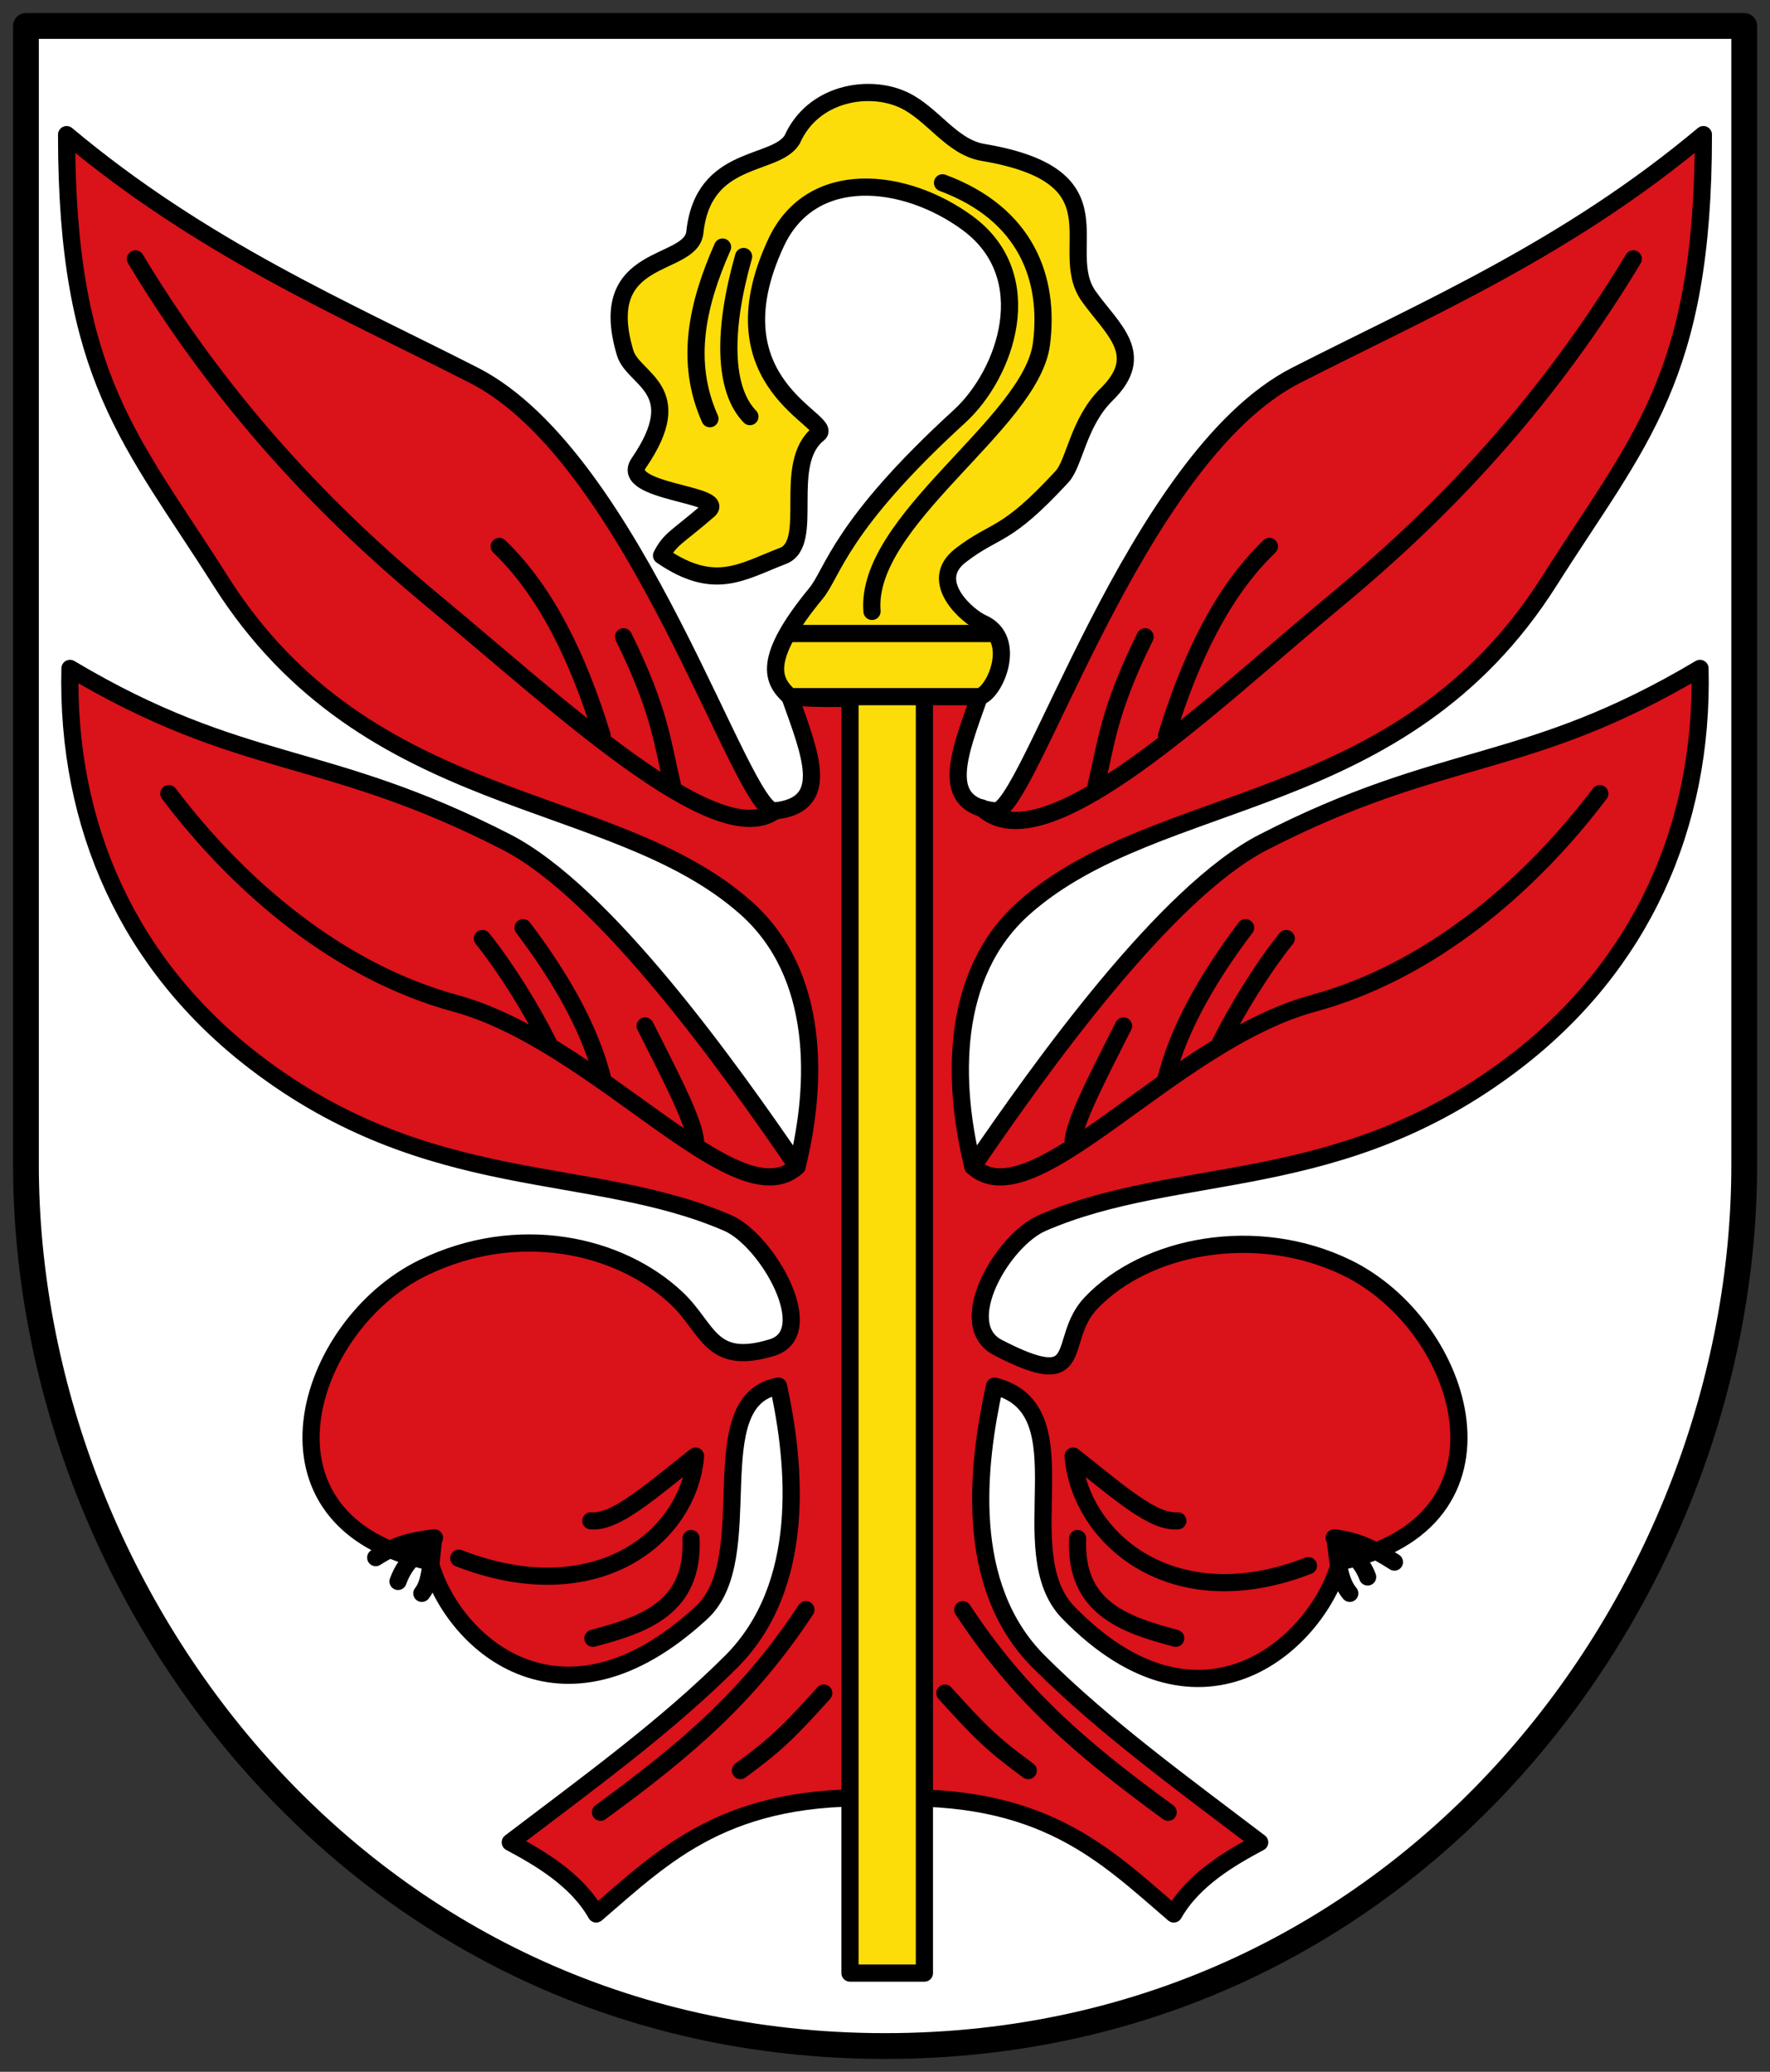 <?xml version="1.0" encoding="UTF-8" standalone="no"?>
<svg xmlns="http://www.w3.org/2000/svg" width="412" height="482">
 <rect width="100%" height="100%" fill="#333333" stroke="none"/>
 <g stroke-linejoin="round" stroke-linecap="round">
  <path d="m6.04 6.04h399.96v264.98c0 99.99-77.49 204.98-199.98 204.98-122.49 0-199.98-104.99-199.98-204.98v-264.98" fill="#fff" stroke="#000001" stroke-width="6"/>
  <g stroke="#000" stroke-width="4">
   <g fill-rule="evenodd">
    <path d="m227.96 162.08c-4.872 13.629-9.501 25.17 3.693 26.577 7.628.811 32.373-82.15 70.03-101.34 30.563-15.572 63.14-29.469 94.81-55.999.028 56.64-15.08 71.04-35.869 103.87-34.38 54.29-91.01 48.34-122.22 75.987-17.556 15.555-16.658 41.29-11.948 60.2 15.855-23.21 44.838-63.735 67.59-75.43 42.33-21.752 61.17-16.367 101.66-40.443.875 36.645-13.709 69.14-43.14 91.63-40.636 31.05-78.03 23.548-109.94 37.38-9.292 4.03-20.726 23.615-10.333 28.993 21.21 10.975 13.489-1.724 21.607-10.306 12.853-13.587 38.62-18.462 59.61-8.265 27.628 13.421 41.902 59.3-1.595 68.38-4.851 18.314-31.863 44.06-63.25 11.829-13.862-14.236 4.212-47.26-17.17-52.671-4 18.16-7.433 46.41 10.31 64.12 15.183 15.16 33.719 28.557 51.41 42.02-6.668 3.564-15.415 8.573-20 16.659-16.08-13.803-30.379-28.418-67.22-26.913-36.838-1.505-51.13 13.11-67.22 26.913-4.59-8.09-13.337-13.09-20-16.659 17.693-13.461 36.23-26.859 51.41-42.02 17.743-17.714 15.02-45.965 11.02-64.12-18.553 3.287-4.01 39.849-17.877 52.671-33.03 30.549-58.4 6.485-63.25-11.829-43.497-9.07-29.22-54.956-1.595-68.38 21.953-10.664 45.67-5.493 59.04 7.118 7.399 6.977 7.745 15.855 22.18 11.453 11.193-3.414-1.041-24.964-10.333-28.993-31.912-13.837-69.31-6.337-109.94-37.38-29.429-22.485-44.01-54.984-43.14-91.63 40.483 24.08 59.33 18.692 101.66 40.443 22.75 11.69 51.733 52.22 67.59 75.43 4.71-18.912 5.608-44.647-11.948-60.2-31.2-27.647-87.84-21.702-122.22-75.987-20.793-32.832-35.897-47.23-35.869-103.87 31.678 26.53 64.25 40.43 94.81 55.999 37.659 19.19 62.4 102.15 70.03 101.34 13.195-1.403 8.386-12.948 3.514-26.577 14.295 1.439 29.799-1.438 44.1 0z" fill="#da121a"/>
    <path d="m92.65 367.91c1.904-5.279 5.194-6.81 8.483-10.131m-13.68 4.588c5.301-3.365 8.176-3.825 13.477-4.588-.628 5.393-.637 10.367-2.737 12.903m46.951-222.53c8.483 17.15 9.07 24.833 11.388 34.59m-40.32-55.615c10.826 10.379 18.322 25.75 23.931 43.955m-27.851 47.26c5.552 6.919 11.445 16.459 15.497 24.588m-6.03-27.11c9.317 12.318 15.72 24.05 18.506 35.07m9.904-12.2c7.303 14.379 12.246 23.993 11.71 27.983m10.464 145.24c8.729-6.371 11.668-9.478 19.402-18.02m-51.97 27.716c20.903-15.216 34.952-27.566 47.812-47.12m-49.569 6.642c12.134-3.211 23.52-7.17 22.832-23.2m-54.06 4.578c31.804 12.373 53.57-4.814 55.11-23.764-10.926 8.62-18.659 15.572-24.364 15.06m-98.23-169.17c16.502 21.817 39.687 41.454 66.734 48.801 32.995 8.963 65.58 50.758 79.51 37.942m-154.03-211.15c24.13 40.08 51.912 65.16 70.1 80.22 27.886 23.1 65.23 58.16 78.74 48.21" fill="none"/>
   </g>
   <g fill="#fcdd09">
    <rect y="160.39" x="197.85" height="298.64" width="17.323"/>
    <path d="m153.99 129.25c12.38 8.477 18.669 3.738 28.24.084 7.683-2.933-.464-21.509 8.288-28.417 3.782-2.985-25.312-11.438-9.869-44.47 8.272-17.692 30.07-15.196 44.551-4.563 16.928 12.428 8.962 35.1-1.876 45-27.925 25.512-29.392 36.31-33.38 41.15-12.671 15.392-10.205 20.371-6.087 24.04h44.1c3.598-.756 9.124-13.415.709-17.11-3.41-1.498-12.969-9.715-5.05-15.769 8.499-6.5 10.229-3.829 23.595-18.303 2.926-3.169 3.794-12.681 10.359-19.11 9.546-9.355 1.295-15.173-4.158-22.866-7.789-10.989 8.688-27.859-24.624-33.463-7.297-1.227-11.715-9.03-18.401-12.174-8.142-3.833-21.17-1.697-25.996 9.199-3.96 6.406-20.701 3.205-22.649 21.564-.894 8.427-23.362 4.239-16.224 28.07 1.888 6.303 15 8.372 3.17 25.603-4.736 6.899 20.72 7.12 16.232 11.01-7.219 6.255-8.937 6.604-10.926 10.513z" fill-rule="evenodd"/>
   </g>
   <g fill="none" fill-rule="evenodd">
    <path d="m318.34 366.87c-1.557-4.24-4.501-5.77-7.79-9.09m14.03 5.627c-5.301-3.365-8.523-4.864-13.824-5.627.628 5.393.983 10.02 3.43 12.903m-47.644-222.53c-8.483 17.15-9.07 24.833-11.388 34.59m40.32-55.615c-10.826 10.379-18.322 25.75-23.931 43.955m27.851 47.26c-5.552 6.919-11.445 16.459-15.497 24.588m6.03-27.11c-9.317 12.318-15.72 24.05-18.506 35.07m-9.904-12.2c-7.303 14.379-12.246 23.993-11.71 27.983m-10.464 145.24c-8.729-6.371-11.668-9.478-19.402-18.02m51.97 27.716c-20.903-15.216-34.952-27.566-47.812-47.12m49.569 6.642c-12.134-3.211-23.52-7.17-22.832-23.2m53.717 6.31c-31.804 12.373-53.23-6.546-54.765-25.496 10.926 8.62 18.659 15.572 24.364 15.06m98.23-169.17c-16.502 21.817-39.687 41.454-66.734 48.801-32.995 8.963-65.29 50.758-79.21 37.942m153.74-211.15c-24.13 40.08-51.912 65.16-70.1 80.22-27.886 23.1-66.995 61.28-81.55 47.51"/>
    <path d="m183.86 147.38h47.528m-12-104.85c19.633 7.296 24.964 22.473 23.03 37.482-2.394 18.565-41.17 41.02-39.443 62.23m-29.889-82.56c-4.922 17.297-4.654 30.938 1.47 37.24m-6.37-39.442c-5.878 13.311-8.884 26.621-2.94 39.932"/>
   </g>
  </g>
 </g>
</svg>
